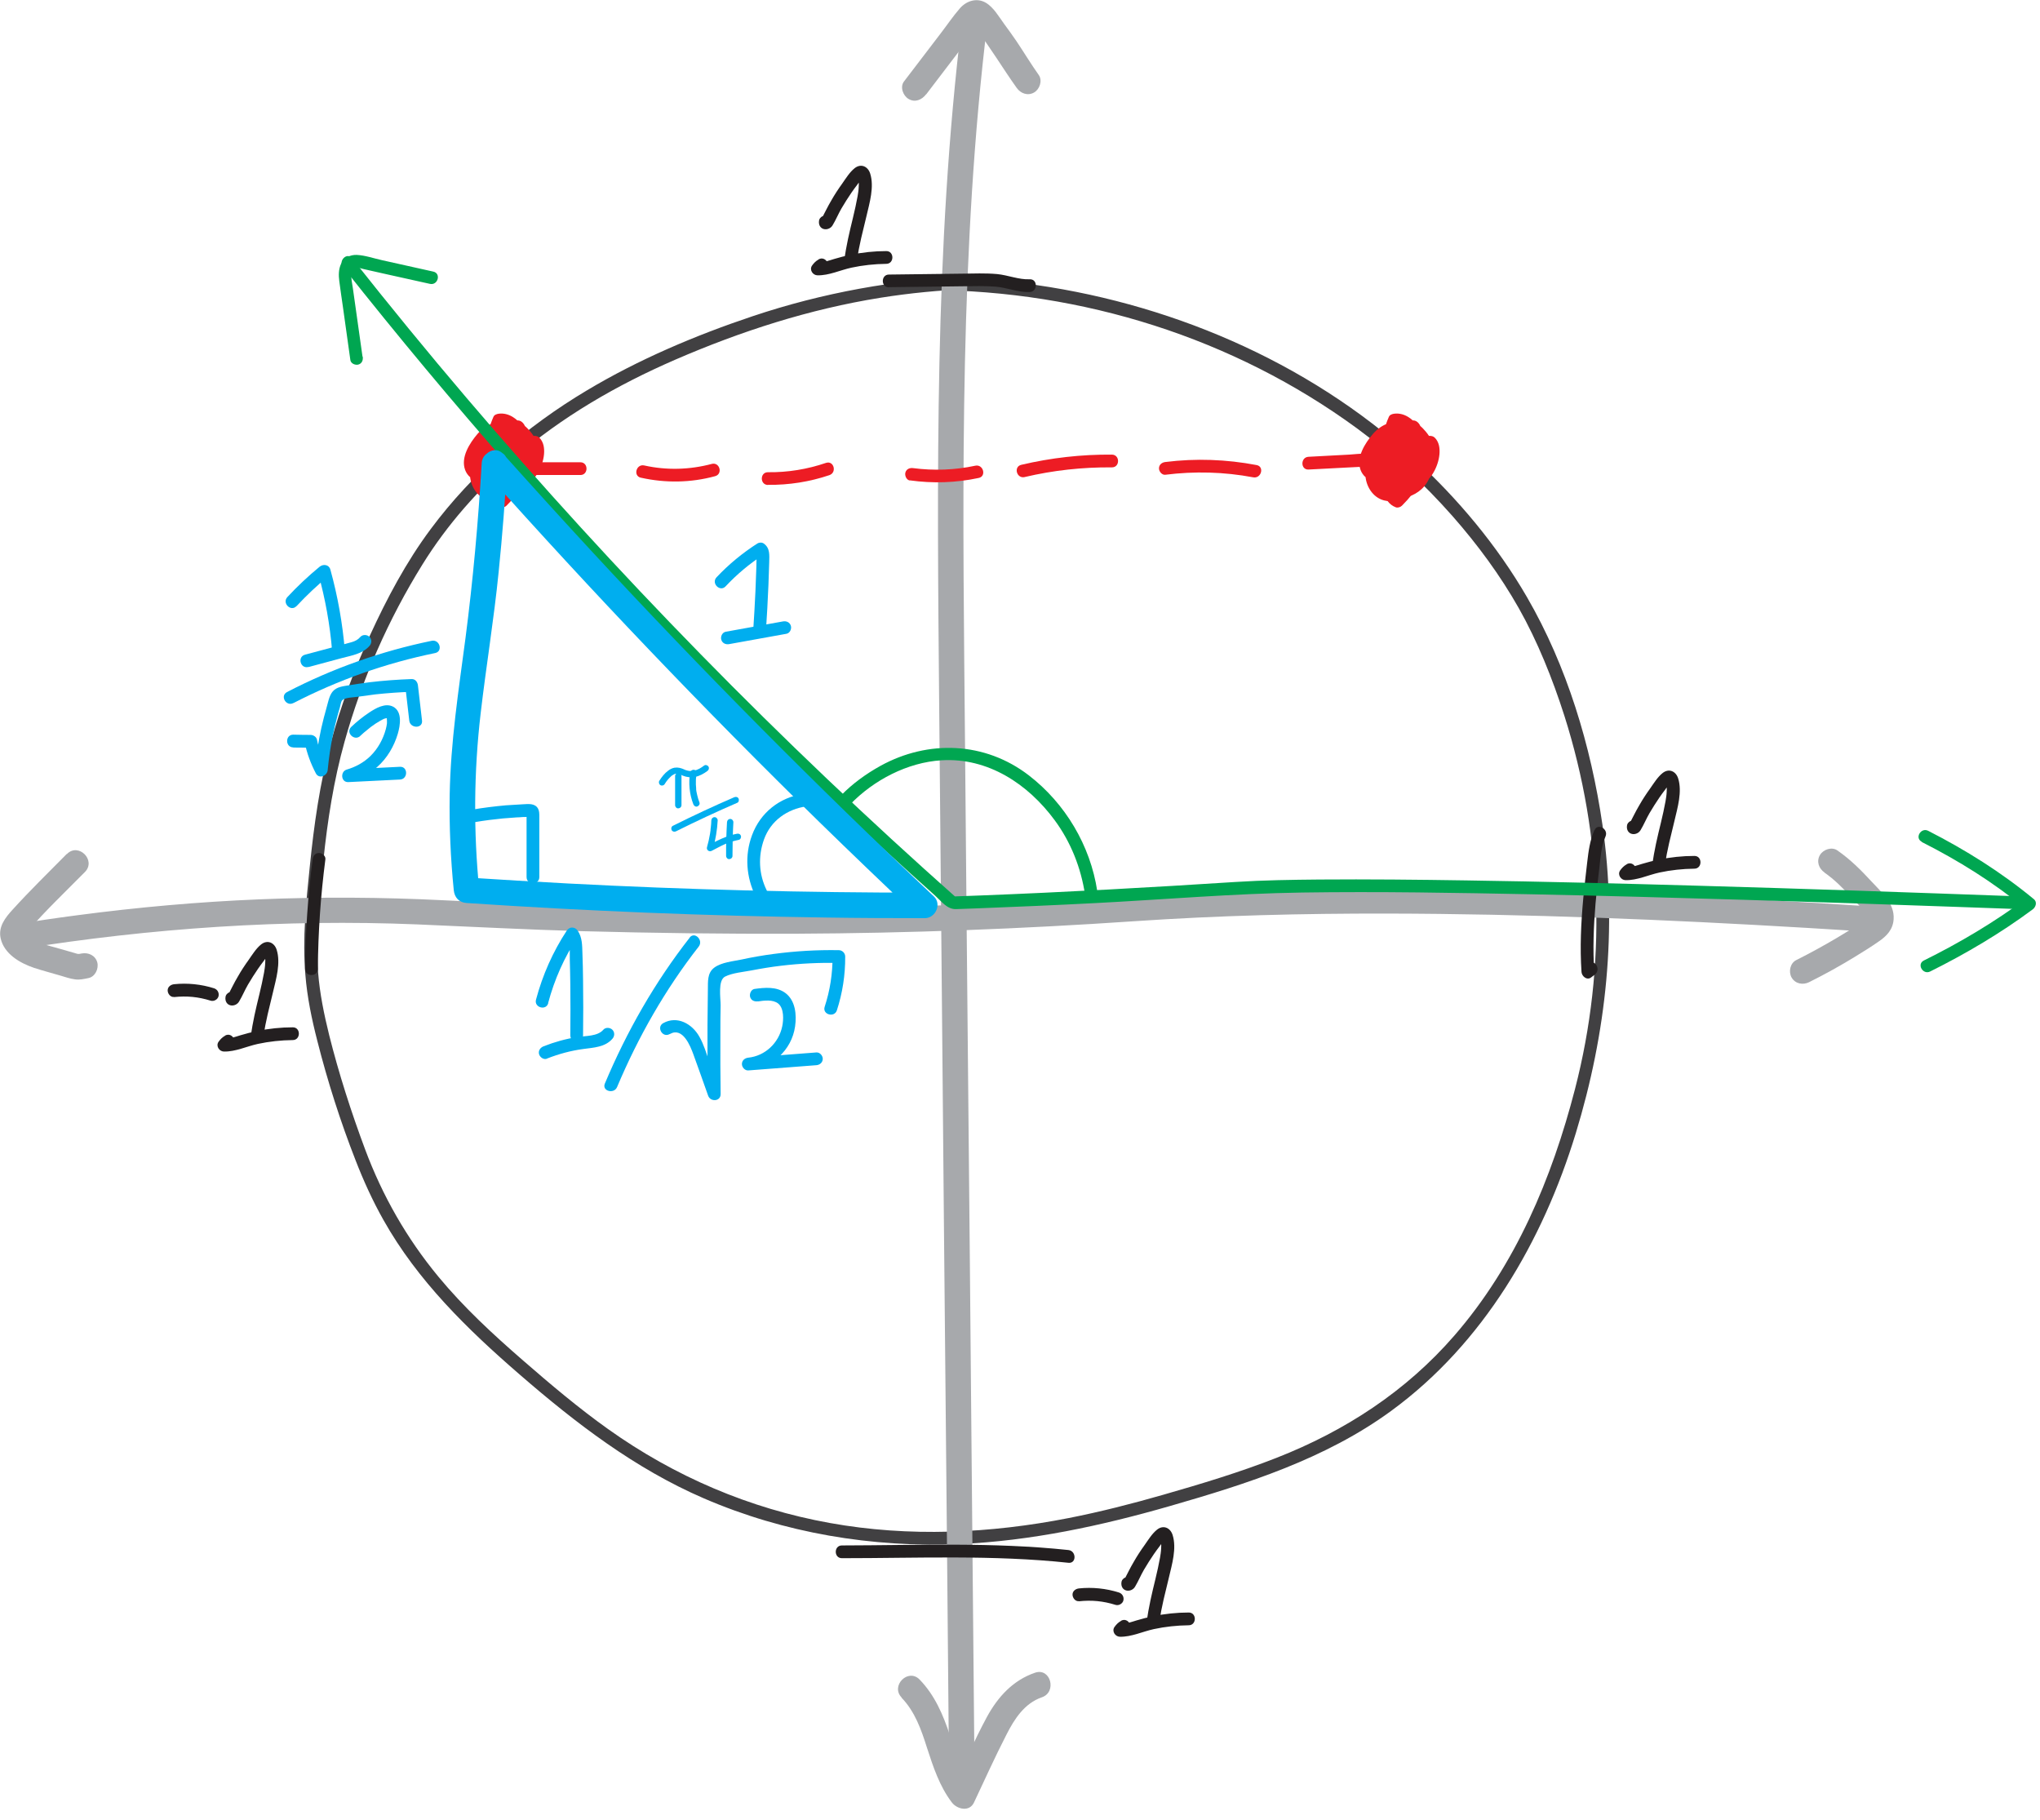 <?xml version="1.0" encoding="UTF-8"?>
<svg id="Layer_2" data-name="Layer 2" xmlns="http://www.w3.org/2000/svg" viewBox="0 0 160 142.73">
  <defs>
    <style>
      .cls-1 {
        fill: #00a651;
      }

      .cls-2 {
        fill: #231f20;
      }

      .cls-3 {
        fill: #414042;
      }

      .cls-4 {
        fill: #ed1c24;
      }

      .cls-5 {
        fill: #00aeef;
      }

      .cls-6 {
        fill: #a7a9ac;
      }
    </style>
  </defs>
  <g id="Layer_1-2" data-name="Layer 1">
    <g id="unit_circle_and_friends" data-name="unit circle and friends">
      <g id="unit_circle" data-name="unit circle">
        <path class="cls-3" d="M76.02,21.68c-5.77.24-11.52,1.28-17,3.12-4.48,1.5-8.94,3.39-13,5.82-4.71,2.81-8.96,6.46-12.24,10.87-1.91,2.56-3.45,5.46-4.77,8.35-1.25,2.73-2.3,5.56-3.08,8.46-.85,3.15-1.3,6.37-1.63,9.62-.29,2.83-.59,5.67-.35,8.51.14,1.76.5,3.49.94,5.2.8,3.16,1.81,6.32,3,9.36.62,1.6,1.34,3.18,2.18,4.67,2.68,4.77,6.58,8.57,10.68,12.12,4.42,3.83,9.06,7.39,14.46,9.72,6.3,2.72,13.19,3.87,20.03,3.58,5.62-.24,11.13-1.43,16.52-2.98,6.05-1.74,12.21-3.7,17.35-7.46,7.24-5.29,11.89-13.3,14.48-21.77,2.4-7.86,3.28-16.05,2.09-24.21-.9-6.16-2.78-12.43-5.92-17.84-2.34-4.04-5.42-7.72-8.86-10.87-8.39-7.67-19.46-12.33-30.67-13.74-2.43-.31-4.88-.46-7.33-.47-.64,0-.64,1,0,1,11.99.06,23.83,3.75,33.53,10.85,2.75,2.02,5.24,4.33,7.5,6.89,1.96,2.23,3.73,4.63,5.19,7.21s2.65,5.54,3.58,8.45c3.02,9.51,3.33,19.59.83,29.26-1.82,7.02-4.66,13.8-9.46,19.33-3.8,4.38-8.57,7.48-13.95,9.59-2.91,1.14-5.9,2.04-8.9,2.9-2.44.7-4.9,1.33-7.39,1.82-6.16,1.21-12.53,1.51-18.74.39-6.3-1.13-12.18-3.65-17.39-7.36-2.33-1.66-4.52-3.51-6.67-5.38-2.36-2.05-4.65-4.16-6.65-6.58-2.48-3-4.38-6.33-5.74-9.97-1.09-2.92-2.06-5.93-2.82-8.96-.4-1.62-.74-3.26-.87-4.92-.22-2.93.1-5.86.41-8.77.33-3.16.81-6.28,1.67-9.35,1.36-4.87,3.43-9.57,6.1-13.87,1.94-3.13,4.39-5.89,7.16-8.31,3.76-3.27,8.1-5.77,12.66-7.75,5.17-2.24,10.53-3.97,16.1-4.86,2.31-.37,4.64-.59,6.98-.69.64-.03.64-1.03,0-1h0Z"/>
      </g>
      <g id="vertical_axis" data-name="vertical axis">
        <path class="cls-6" d="M72.65,7.39c.81-1.07,1.63-2.13,2.44-3.2.41-.53.81-1.07,1.22-1.6.11-.15.43-.43.48-.61.16-.13.1-.15-.2-.06-.11-.04-.21-.03-.29.03,0-.01.24.29.22.27,1.16,1.5,2.12,3.13,3.22,4.67.31.44.87.65,1.37.36.43-.25.67-.93.36-1.37-.61-.86-1.15-1.76-1.74-2.64-.31-.46-.64-.91-.97-1.36-.41-.56-.83-1.31-1.45-1.67-.71-.41-1.52-.14-2.03.45-.54.62-1.01,1.32-1.51,1.97-.96,1.25-1.91,2.51-2.87,3.76-.33.43-.07,1.12.36,1.37.51.3,1.04.07,1.37-.36h0Z"/>
        <path class="cls-6" d="M75.44,1.71c-1.08,8.88-1.57,17.81-1.76,26.75s-.1,17.82-.02,26.73.17,18.06.25,27.09.16,17.98.25,26.97.17,18.06.25,27.09c.01,1.12.02,2.25.03,3.37.01,1.29,2.01,1.29,2,0-.08-9.03-.17-18.06-.25-27.09s-.16-17.98-.25-26.97-.17-18.06-.25-27.09c-.08-8.92-.2-17.84-.07-26.77.13-8.94.51-17.88,1.45-26.77.12-1.11.24-2.21.38-3.32.07-.54-.51-1-1-1-.59,0-.93.46-1,1h0Z"/>
        <path class="cls-6" d="M70.71,133.13c1.05,1.09,1.54,2.49,1.99,3.91.49,1.51.99,3.04,1.96,4.31.41.53,1.37.76,1.73,0,.84-1.78,1.65-3.58,2.55-5.33.62-1.22,1.41-2.45,2.77-2.92,1.21-.41.69-2.35-.53-1.93-1.73.59-2.91,1.89-3.77,3.46-1,1.85-1.84,3.8-2.74,5.7h1.73c-.97-1.27-1.41-2.76-1.9-4.26-.53-1.6-1.18-3.13-2.37-4.36-.9-.93-2.31.49-1.41,1.41h0Z"/>
      </g>
      <g id="horizontal_axis" data-name="horizontal axis">
        <path class="cls-6" d="M5.23,66.97c-1.42,1.44-2.88,2.86-4.24,4.36-.57.62-1.14,1.34-.94,2.25.27,1.22,1.51,1.94,2.6,2.31.67.22,1.36.4,2.04.6.39.11.79.26,1.2.31.36.05.69-.03,1.04-.1.53-.1.83-.74.7-1.23-.15-.55-.7-.8-1.23-.7-.28.06-.26.05-.56-.04-.36-.1-.72-.21-1.08-.31-.61-.18-1.25-.32-1.84-.56-.3-.12-.68-.38-.9-.69-.02.04-.03.08-.03.13.03-.06.06-.11.1-.17,0-.02.06-.12.09-.12-.11.04-.17.21-.05.06.04-.04.07-.09.11-.13,1.39-1.59,2.94-3.06,4.42-4.56.91-.92-.51-2.33-1.41-1.41h0Z"/>
        <path class="cls-6" d="M1.53,74.43c10.31-1.65,20.77-2.37,31.21-1.94,4.29.18,8.58.41,12.88.53,5.6.15,11.2.22,16.81.2,8.86-.04,17.71-.38,26.54-.98,6.59-.45,13.2-.61,19.81-.6,10.97.02,21.94.47,32.89,1.12,1.7.1,3.4.21,5.1.32,1.29.08,1.28-1.92,0-2-11.61-.76-23.24-1.31-34.87-1.42-7.11-.06-14.24.03-21.34.48-8.61.54-17.22.99-25.85,1.07-9.95.1-19.91-.11-29.85-.61s-19.24-.09-28.79,1.17c-1.69.22-3.38.47-5.06.74-.53.09-.83.75-.7,1.23.16.57.69.78,1.23.7h0Z"/>
        <path class="cls-6" d="M143.1,68.43c.79.55,1.46,1.23,2.1,1.93.25.27.5.53.76.79.18.18.66.7.57.86.06-.1-.18.1-.19.1-.24.17-.5.33-.74.49-.5.32-1.01.64-1.52.94-1.05.62-2.12,1.21-3.2,1.75-.48.24-.62.92-.36,1.37.29.49.88.6,1.37.36,1.26-.63,2.49-1.31,3.69-2.05.6-.37,1.2-.74,1.77-1.14.63-.43,1.12-.94,1.17-1.75.08-1.26-.96-2.11-1.73-2.95-.83-.9-1.67-1.74-2.68-2.44-.44-.31-1.11-.08-1.37.36-.29.5-.09,1.06.36,1.37h0Z"/>
      </g>
      <g>
        <path class="cls-2" d="M87.92,127.11c-.22.12-.38.29-.52.49-.21.33.07.74.43.75.91.02,1.79-.41,2.67-.6s1.81-.29,2.73-.3c.64,0,.64-1.01,0-1-.94,0-1.87.1-2.79.29-.44.09-.87.2-1.3.33s-.86.29-1.31.28l.43.75c.04-.07.09-.1.16-.14.56-.31.06-1.18-.5-.86h0Z"/>
        <path class="cls-2" d="M88.12,123.79l-.03.03c-.14.11-.16.33-.13.49.11.55.8.55,1.06.12s.45-.9.7-1.33.51-.83.78-1.23c.14-.2.28-.4.43-.59.09-.12.33-.51.48-.54h-.27c-.21-.07-.08.11-.07.26s.01.29,0,.43c-.01.25-.05.49-.09.73-.1.56-.23,1.12-.36,1.67-.27,1.11-.54,2.22-.68,3.35-.04.33.35.56.63.48.4-.11.62-.5.51-.9-.17-.62-1.14-.36-.96.27l.02.07v-.27l.17-.14.63.48c.15-1.18.47-2.32.74-3.47.24-1.03.62-2.28.29-3.33-.18-.57-.73-.81-1.22-.42-.39.31-.69.8-.97,1.2-.31.43-.6.87-.86,1.33-.14.24-.28.49-.41.75-.06.11-.11.22-.17.33-.04.07-.07.15-.11.22-.08.13-.07.14,0,.05h.5l-.04-.03.23.3v-.05c-.05.16-.1.32-.14.49l.03-.03c.21-.17.17-.53,0-.71-.21-.21-.5-.17-.71,0h0Z"/>
        <path class="cls-2" d="M84.61,125.57c1.01-.11,1.92-.02,2.88.28.25.08.56-.09.62-.35.06-.27-.08-.53-.35-.62-1.01-.32-2.09-.43-3.14-.32-.26.03-.51.21-.5.5.01.25.22.53.5.5h0Z"/>
      </g>
      <g>
        <path class="cls-2" d="M64.2,20.35c-.22.12-.38.29-.52.49-.21.33.07.74.43.75.91.02,1.79-.41,2.67-.6s1.81-.29,2.73-.3c.64,0,.64-1.01,0-1-.94,0-1.87.1-2.79.29-.44.09-.87.2-1.3.33s-.86.29-1.31.28l.43.75c.04-.07.09-.1.16-.14.56-.31.06-1.18-.5-.86h0Z"/>
        <path class="cls-2" d="M64.4,17.03l-.03.03c-.14.11-.16.33-.13.49.11.55.8.55,1.06.12s.45-.9.7-1.33.51-.83.78-1.23c.14-.2.28-.4.43-.59.09-.12.33-.51.48-.54h-.27c-.21-.07-.08.11-.07.26s.01.29,0,.43c-.01.25-.05.49-.09.73-.1.56-.23,1.12-.36,1.67-.27,1.11-.54,2.22-.68,3.35-.04.33.35.56.63.48.4-.11.62-.5.51-.9-.17-.62-1.14-.36-.96.27l.02.07v-.27l.17-.14.63.48c.15-1.18.47-2.32.74-3.47.24-1.03.62-2.28.29-3.33-.18-.57-.73-.81-1.22-.42-.39.31-.69.8-.97,1.2-.31.43-.6.87-.86,1.33-.14.24-.28.49-.41.75-.06.11-.11.22-.17.33-.04.07-.07.15-.11.22-.08.13-.07.14,0,.05h.5l-.04-.03.23.3v-.05c-.05.16-.1.32-.14.49l.03-.03c.21-.17.17-.53,0-.71-.21-.21-.5-.17-.71,0h0Z"/>
      </g>
      <g>
        <path class="cls-2" d="M127.58,67.78c-.22.12-.38.29-.52.49-.21.33.07.74.43.75.91.02,1.79-.41,2.67-.6s1.81-.29,2.73-.3c.64,0,.64-1.01,0-1-.94,0-1.87.1-2.79.29-.44.09-.87.2-1.3.33s-.86.29-1.31.28l.43.75c.04-.07.09-.1.16-.14.56-.31.06-1.18-.5-.86h0Z"/>
        <path class="cls-2" d="M127.77,64.46l-.03.03c-.14.11-.16.33-.13.49.11.55.8.55,1.06.12s.45-.9.7-1.33.51-.83.78-1.23c.14-.2.28-.4.43-.59.09-.12.33-.51.48-.54h-.27c-.21-.07-.08.11-.07.26s.01.29,0,.43c-.01.25-.05.49-.09.73-.1.56-.23,1.12-.36,1.67-.27,1.11-.54,2.22-.68,3.35-.04.33.35.56.63.48.4-.11.62-.5.51-.9-.17-.62-1.14-.36-.96.27l.02.07v-.27l.17-.14.63.48c.15-1.18.47-2.32.74-3.47.24-1.03.62-2.28.29-3.33-.18-.57-.73-.81-1.22-.42-.39.31-.69.8-.97,1.2-.31.43-.6.87-.86,1.33-.14.24-.28.49-.41.75-.06.11-.11.22-.17.33-.04.07-.07.15-.11.22-.08.13-.07.14,0,.05h.5l-.04-.03.23.3v-.05c-.05.16-.1.32-.14.49l.03-.03c.21-.17.17-.53,0-.71-.21-.21-.5-.17-.71,0h0Z"/>
      </g>
      <g>
        <path class="cls-2" d="M69.73,22.52l5.72-.07c.88-.01,1.77-.04,2.65.03s1.76.46,2.66.42c.64-.03.64-1.03,0-1-.85.04-1.71-.33-2.57-.41-.91-.08-1.83-.04-2.75-.03l-5.72.07c-.64,0-.64,1.01,0,1h0Z"/>
        <path class="cls-2" d="M66.03,122.19c5.94,0,11.86-.27,17.77.36.64.07.63-.93,0-1-5.92-.63-11.84-.37-17.77-.36-.64,0-.64,1,0,1h0Z"/>
        <path class="cls-2" d="M125.05,65.1c-.35.8-.46,1.63-.56,2.49-.11.95-.22,1.89-.31,2.84-.18,1.93-.27,3.86-.14,5.79.02.33.42.68.75.43.1-.08.2-.15.3-.23.5-.39,0-1.25-.5-.86-.1.08-.2.15-.3.23l.75.43c-.12-1.79-.05-3.58.1-5.37.08-.88.17-1.75.28-2.63s.14-1.8.5-2.62c.26-.58-.6-1.09-.86-.5h0Z"/>
        <path class="cls-2" d="M24.52,67.39c-.37,2.85-.57,5.72-.59,8.59,0,.64.99.64,1,0,.02-2.87.22-5.74.59-8.59.04-.27-.26-.5-.5-.5-.3,0-.47.23-.5.5h0Z"/>
      </g>
      <g>
        <path class="cls-2" d="M17.65,81.22c-.22.12-.38.29-.52.49-.21.33.07.74.43.75.91.02,1.79-.41,2.67-.6s1.81-.29,2.73-.3c.64,0,.64-1.01,0-1-.94,0-1.87.1-2.79.29-.44.09-.87.2-1.3.33s-.86.29-1.31.28l.43.75c.04-.07.09-.1.16-.14.56-.31.06-1.18-.5-.86h0Z"/>
        <path class="cls-2" d="M17.85,77.9l-.03.03c-.14.11-.16.33-.13.49.11.55.8.55,1.06.12s.45-.9.7-1.33.51-.83.78-1.23c.14-.2.28-.4.43-.59.09-.12.33-.51.48-.54h-.27c-.21-.07-.08.11-.07.26s.01.29,0,.43c-.01.25-.05.49-.09.73-.1.56-.23,1.12-.36,1.67-.27,1.11-.54,2.22-.68,3.35-.04.33.35.56.63.48.4-.11.62-.5.51-.9-.17-.62-1.14-.36-.96.27l.02.07v-.27l.17-.14.63.48c.15-1.18.47-2.32.74-3.47.24-1.03.62-2.28.29-3.33-.18-.57-.73-.81-1.22-.42-.39.31-.69.8-.97,1.2-.31.43-.6.87-.86,1.33-.14.24-.28.49-.41.75-.06.11-.11.22-.17.33-.04.07-.07.15-.11.22-.08.13-.07.14,0,.05h.5l-.04-.03.23.3v-.05c-.05.16-.1.32-.14.49l.03-.03c.21-.17.17-.53,0-.71-.21-.21-.5-.17-.71,0h0Z"/>
        <path class="cls-2" d="M13.64,78.19c1.01-.11,1.92-.02,2.88.28.25.08.56-.09.62-.35.06-.27-.08-.53-.35-.62-1.01-.32-2.09-.43-3.14-.32-.26.03-.51.21-.5.5.01.25.22.53.5.5h0Z"/>
      </g>
    </g>
    <g>
      <path class="cls-4" d="M41.28,37.25h4.24c.64,0,.64-1,0-1h-4.24c-.64,0-.64,1,0,1h0Z"/>
      <path class="cls-4" d="M50.27,37.46c1.92.43,3.92.4,5.82-.12.62-.17.36-1.13-.27-.96-1.73.46-3.54.51-5.29.12-.63-.14-.89.82-.27.96h0Z"/>
      <path class="cls-4" d="M60.24,38.02c1.63.02,3.27-.24,4.81-.76.61-.21.35-1.17-.27-.96-1.47.5-3,.75-4.55.73-.64,0-.64.99,0,1h0Z"/>
      <path class="cls-4" d="M71.37,37.67c1.8.25,3.61.19,5.39-.19.63-.13.36-1.1-.27-.96-1.59.34-3.25.4-4.86.19-.27-.04-.54.06-.62.35-.06.23.08.58.35.62h0Z"/>
      <path class="cls-4" d="M80.36,37.41c2.25-.53,4.54-.78,6.85-.76.64,0,.64-.99,0-1-2.39-.02-4.78.25-7.11.8-.63.15-.36,1.11.27.96h0Z"/>
      <path class="cls-4" d="M91.39,37.23c2.3-.29,4.62-.23,6.9.2.63.12.9-.84.27-.96-2.36-.45-4.77-.54-7.16-.24-.27.03-.5.21-.5.5,0,.24.23.53.5.5h0Z"/>
      <path class="cls-4" d="M102.63,36.82l2.87-.15c.46-.02.92-.05,1.38-.07.28-.01.61-.05.8.18.17.21.53.18.71,0,.21-.21.17-.5,0-.71-.58-.72-1.77-.46-2.57-.42l-3.19.17c-.64.03-.64,1.03,0,1h0Z"/>
      <path class="cls-4" d="M107.98,36.74s-.16.02-.23-.05c-.16-.14-.14-.41-.1-.59.12-.53.48-1.06.84-1.45.34-.37.73-.62,1.25-.52.48.1.87.45,1.13.85.5.77.73,1.9,0,2.6-.55.53-1.46.69-2.1.24s-.91-1.34-.63-2.04,1.16-1.16,1.92-1.05c2.13.32.88,3.67-.83,3.63-.39-.01-.84-.2-1-.59-.11-.26-.1-.58-.11-.85s0-.58.04-.86c.2-1.23,1.24-1.68,2.33-1.99l-.39-.05c.2.12.17.56.18.75.01.44,0,.88-.05,1.32-.04.4-.12.8-.22,1.19-.08.29-.2.52-.52.56-.62.08-.98-.55-1.1-1.06-.13-.58-.02-1.28.39-1.74.35-.39.95-.53,1.42-.28.61.32.45,1.14.29,1.68-.19.64-.45,1.44-1.09,1.76-.59.3-1.12-.11-1.27-.69-.2-.79.34-1.64.83-2.2.54-.61,1.21-1.09,1.99-1.34l-.49-.13c.16.14.1.41.09.6-.04.4-.08.81-.12,1.21-.06.57,0,1.23-.53,1.59-.2.14-.42.23-.65.31s-.63.3-.87.14c-.39-.27-.37-1.04-.27-1.43.12-.52.46-.98.98-1.15.4-.13,1.22-.12,1.3.43.05.29-.13.65-.22.92-.11.32-.23.64-.36.95-.06.15-.16.5-.33.56s-.4-.12-.48-.27c-.34-.6.23-1.55.53-2.06.33-.55.83-1.34,1.5-1.5l-.39-.05c.53.41,1.08,1.14.72,1.81s-.95,1.25-1.54,1.7l.39-.05c.15.06.05.03.06-.07,0-.08,0-.17-.01-.26,0-.22,0-.44.06-.66.08-.31.26-.61.58-.71l-.62-.35c.07.17.02.41-.21.39l.25.07-.07-.04.18.18-.03-.07.07.25c0-.52.27-1.02.63-1.38l-.79-.61c-.26.58-.62,1.08-1.09,1.51l.84.49c.19-.77.55-1.48,1.06-2.08l-.85-.35c.03.84-.11,1.64-.41,2.43l.91-.12c-.15-.19-.35-.41-.4-.66-.02-.11.02-.25.07-.25l-.35-.15c.08.09-.15.54-.2.65-.13.27-.26.52-.53.66l.68.18c-.12-.27-.21-.55-.27-.84-.03-.15-.14-.47-.02-.6.12-.14.49-.16.67-.18.3-.03.6-.02.89.04l-.35-.62c-.2.94-.69,1.74-1.43,2.36l.49-.13c-.27-.08-.54-.15-.81-.23l.35.35c-.34-1.17-.28-2.43.21-3.55l-.43.25c.42-.04.73.17.99.48s.54.78.49,1.19c-.04.32-.39.51-.7.47-.39-.05-.69-.4-.83-.75l-.13.49c.48-.48,1.18-.76,1.71-.19l-.13-.49c-.23,1.23-.49,2.73-1.55,3.54l.68.18c-.37-.56-.8-1.27-.42-1.93s1.12-.83,1.79-.93l-.63-.48c0,.46-.24.85-.63,1.09h.5l-.57-.25.18.68c.29-.6,1.05-.92,1.67-.61l-.23-.56c-.5,1.34-1.29,2.56-2.3,3.57l.49-.13c-.27-.1-.31-.74-.35-.97-.07-.46-.12-.99.11-1.42.21-.4.64-.64,1.04-.81.52-.22,1.09-.37,1.65-.44l-.35-.15c.18.21.06.61,0,.84-.09.33-.21.68-.43.95-.49.58-1.32.47-1.99.34l.37.48c.04-.86.35-1.65.87-2.34l-.93-.25c-.02.24-.33.4-.52.49-.32.15-.65.26-.95.46l.73.56c.08-.32.16-.63.25-.94.05-.16.09-.31.15-.46.03-.08.05-.15.08-.23.07-.1.07-.14.02-.1l-.39.05.06.02-.37-.48c.06,1.01,0,2.02-.19,3.02h.96c-.33-.96-.44-1.97-.28-2.97l-.91.12c.33.52.39,1.1.19,1.68h.96c-.15-.54.45-.92.82-1.18l-.68-.18c.16.31.16.63.05.96h.96c-.13-.37-.2-.73-.2-1.12l-.98.13c.23.57.36,1.16.37,1.77s.97.64,1,0c.01-.25.07-.47.17-.69l-.84.22c.21.17.33.37.31.64l.07-.25-.04.09.18-.18c.13,0,.15-.02.05-.04-.05-.02-.11-.05-.16-.07-.13-.05-.25-.11-.38-.16-.25-.11-.54-.07-.68.18-.12.21-.07.58.18.68.5.21,1.33.73,1.7.05.29-.54-.1-1.29-.52-1.64-.31-.26-.69-.14-.84.22-.13.31-.19.63-.2.96h1c-.01-.7-.14-1.39-.41-2.04-.2-.49-.99-.48-.98.13,0,.47.08.94.24,1.39.16.47.8.48.96,0,.2-.58.13-1.19-.15-1.73-.12-.23-.47-.33-.68-.18-.77.54-1.56,1.27-1.28,2.31.14.5.81.45.96,0,.29-.81.17-1.73-.29-2.45-.21-.33-.84-.33-.91.12-.18,1.18-.1,2.37.28,3.51.15.43.86.52.96,0,.21-1.08.29-2.18.22-3.29-.01-.24-.15-.4-.37-.48-.58-.21-.82.42-.97.84-.17.5-.31,1.01-.43,1.52-.09.4.36.82.73.56.4-.27.89-.37,1.27-.65s.65-.66.69-1.16c.02-.22-.17-.43-.37-.48-.23-.06-.43.05-.56.23-.62.82-.95,1.81-1,2.84,0,.2.16.44.37.48.99.18,2.1.26,2.88-.51.62-.61,1.06-1.82.86-2.69-.05-.22-.17-.46-.33-.61-.24-.23-.59-.12-.89-.07-.55.1-1.08.27-1.59.49-.98.43-1.65,1.18-1.71,2.28-.03.53.05,1.11.19,1.62s.42.94.94,1.14c.16.06.37-.01.49-.13,1.14-1.14,2-2.5,2.56-4.01.07-.2-.05-.47-.23-.56-1.07-.55-2.5-.14-3.04.96-.11.22-.08.57.18.68s.65.38.95.3c.25-.07.51-.31.68-.51.36-.42.56-.94.57-1.49,0-.36-.32-.53-.63-.48-.96.14-1.97.56-2.44,1.47-.51.99-.1,1.99.47,2.85.14.2.46.35.68.18,1.16-.89,1.62-2.24,1.91-3.63.08-.38.22-.76-.09-1.07-.26-.26-.6-.45-.96-.52-.8-.16-1.54.23-2.1.78-.12.12-.19.33-.13.49.28.69.8,1.31,1.57,1.45.69.12,1.47-.19,1.78-.85.34-.74.02-1.61-.44-2.23s-1.11-1.11-1.89-1.02c-.16.02-.36.08-.43.25-.33.75-.53,1.54-.56,2.36-.02.41.02.81.08,1.22.06.38.1.94.52,1.09.38.14.94.38,1.29.1.29-.23.54-.51.77-.81.45-.59.76-1.27.91-1.99.05-.25-.07-.56-.35-.62-.78-.15-1.99-.2-2.58.45s-.14,1.89.19,2.6c.12.25.46.29.68.18.52-.27.79-.79,1.01-1.31.21-.49.36-1.15-.08-1.57-.46-.45-1.16.11-1.34.57-.25.62.07,1.21.45,1.7.27.35.75.31.91-.12.33-.86.48-1.77.44-2.69-.01-.4-.56-.7-.85-.35-.63.73-1.08,1.58-1.32,2.52-.13.5.47.82.84.49.53-.48.96-1.06,1.25-1.71.22-.49-.35-1.03-.79-.61-.34.34-.6.74-.76,1.2-.15.43-.33,1.13.15,1.41.41.23.93,0,1.21-.32s.42-.83.24-1.25c-.1-.25-.33-.43-.62-.35-1.02.31-1.39,1.35-1.37,2.33,0,.44.07.97.5,1.22.51.29.99-.28,1.33-.61.67-.65,1.52-1.58,1.41-2.58-.06-.52-.33-.99-.66-1.39-.15-.18-.31-.35-.5-.5-.25-.2-.46-.24-.76-.14-.93.33-1.62,1.36-2.07,2.19s-.93,2.09-.24,2.97c.57.72,1.7.8,2.2-.04.27-.44.44-.98.61-1.46s.37-1,.29-1.52c-.16-1.03-1.32-1.44-2.23-1.3s-1.66.85-1.94,1.74c-.26.82-.19,1.97.48,2.59.73.67,1.91.2,2.65-.25.38-.23.69-.54.86-.95.2-.49.19-1.08.25-1.61s.16-1.04.13-1.55c-.03-.43-.26-1.11-.81-1.05-.44.05-.94.35-1.31.59-.4.26-.77.56-1.09.91-.68.73-1.28,1.7-1.26,2.73.01.88.56,1.81,1.46,2.04,1.02.26,1.96-.45,2.42-1.31s.81-1.93.61-2.87c-.2-.88-1.01-1.44-1.89-1.44-2.02-.01-2.81,2.44-2.04,4.03.39.82,1.27,1.36,2.19,1.12,1.04-.27,1.22-1.42,1.35-2.33.08-.56.12-1.12.1-1.69-.01-.44-.04-.91-.31-1.28-.14-.19-.36-.4-.62-.4-.22,0-.48.12-.69.19-.43.15-.86.33-1.24.59-.84.59-1.23,1.46-1.3,2.47-.06.95,0,2.01.83,2.61.71.52,1.69.51,2.45.11.8-.43,1.38-1.27,1.64-2.13s.17-1.96-.58-2.6c-.67-.58-1.61-.74-2.45-.49s-1.52.84-1.83,1.64-.16,1.68.27,2.38,1.2,1.2,2.06,1.24c.81.04,1.67-.33,2.19-.95,1.28-1.51.41-4.13-1.35-4.86-1.02-.42-2-.03-2.69.77-.61.72-1.32,1.82-.96,2.81.34.92,1.52,1.23,2.13.38.37-.53-.49-1.03-.86-.5h0Z"/>
      <path class="cls-4" d="M37.75,36.74s-.16.02-.23-.05c-.16-.14-.14-.41-.1-.59.12-.53.48-1.06.84-1.45.34-.37.73-.62,1.25-.52.48.1.87.45,1.13.85.5.77.73,1.9,0,2.6-.55.53-1.46.69-2.1.24s-.91-1.34-.63-2.04,1.16-1.16,1.92-1.05c2.13.32.88,3.67-.83,3.63-.39-.01-.84-.2-1-.59-.11-.26-.1-.58-.11-.85s0-.58.04-.86c.2-1.23,1.24-1.68,2.33-1.99l-.39-.05c.2.12.17.56.18.75.01.44,0,.88-.05,1.32-.04.4-.12.8-.22,1.19-.08.29-.2.52-.52.56-.62.08-.98-.55-1.1-1.06-.13-.58-.02-1.28.39-1.74.35-.39.95-.53,1.42-.28.61.32.45,1.14.29,1.68-.19.64-.45,1.44-1.09,1.76-.59.3-1.12-.11-1.27-.69-.2-.79.34-1.64.83-2.2.54-.61,1.21-1.09,1.99-1.34l-.49-.13c.16.14.1.41.09.6-.04.4-.08.81-.12,1.21-.06.57,0,1.23-.53,1.59-.2.14-.42.23-.65.31s-.63.3-.87.14c-.39-.27-.37-1.04-.27-1.43.12-.52.46-.98.98-1.15.4-.13,1.22-.12,1.3.43.05.29-.13.65-.22.92-.11.32-.23.64-.36.95-.06.15-.16.5-.33.56s-.4-.12-.48-.27c-.34-.6.23-1.55.53-2.06.33-.55.83-1.34,1.5-1.5l-.39-.05c.53.41,1.08,1.14.72,1.81s-.95,1.25-1.54,1.7l.39-.05c.15.06.05.03.06-.07,0-.08,0-.17-.01-.26,0-.22,0-.44.06-.66.08-.31.26-.61.58-.71l-.62-.35c.07.17.02.41-.21.39l.25.07-.07-.04.18.18-.03-.07.07.25c0-.52.27-1.02.63-1.38l-.79-.61c-.26.58-.62,1.08-1.09,1.51l.84.49c.19-.77.55-1.48,1.06-2.08l-.85-.35c.03.84-.11,1.64-.41,2.43l.91-.12c-.15-.19-.35-.41-.4-.66-.02-.11.02-.25.07-.25l-.35-.15c.08.09-.15.54-.2.65-.13.27-.26.52-.53.66l.68.18c-.12-.27-.21-.55-.27-.84-.03-.15-.14-.47-.02-.6.12-.14.49-.16.67-.18.3-.03.6-.02.89.04l-.35-.62c-.2.94-.69,1.74-1.43,2.36l.49-.13c-.27-.08-.54-.15-.81-.23l.35.35c-.34-1.17-.28-2.43.21-3.55l-.43.25c.42-.04.73.17.99.48s.54.78.49,1.19c-.04.32-.39.51-.7.47-.39-.05-.69-.4-.83-.75l-.13.49c.48-.48,1.18-.76,1.71-.19l-.13-.49c-.23,1.23-.49,2.73-1.55,3.54l.68.18c-.37-.56-.8-1.27-.42-1.93s1.12-.83,1.79-.93l-.63-.48c0,.46-.24.85-.63,1.09h.5l-.57-.25.18.68c.29-.6,1.05-.92,1.67-.61l-.23-.56c-.5,1.34-1.29,2.56-2.3,3.57l.49-.13c-.27-.1-.31-.74-.35-.97-.07-.46-.12-.99.11-1.42.21-.4.64-.64,1.04-.81.52-.22,1.09-.37,1.65-.44l-.35-.15c.18.21.06.61,0,.84-.09.33-.21.68-.43.95-.49.58-1.32.47-1.99.34l.37.48c.04-.86.35-1.65.87-2.34l-.93-.25c-.02.24-.33.4-.52.49-.32.15-.65.26-.95.46l.73.56c.08-.32.16-.63.25-.94.05-.16.09-.31.15-.46.03-.08.05-.15.08-.23.07-.1.07-.14.02-.1l-.39.05.06.02-.37-.48c.06,1.01,0,2.02-.19,3.02h.96c-.33-.96-.44-1.97-.28-2.97l-.91.12c.33.52.39,1.1.19,1.68h.96c-.15-.54.45-.92.82-1.18l-.68-.18c.16.31.16.63.05.96h.96c-.13-.37-.2-.73-.2-1.12l-.98.13c.23.57.36,1.16.37,1.77s.97.64,1,0c.01-.25.07-.47.17-.69l-.84.22c.21.17.33.37.31.64l.07-.25-.04.09.18-.18c.13,0,.15-.02.05-.04-.05-.02-.11-.05-.16-.07-.13-.05-.25-.11-.38-.16-.25-.11-.54-.07-.68.18-.12.21-.07.58.18.68.5.21,1.33.73,1.7.05.29-.54-.1-1.29-.52-1.64-.31-.26-.69-.14-.84.22-.13.31-.19.63-.2.96h1c-.01-.7-.14-1.39-.41-2.04-.2-.49-.99-.48-.98.13,0,.47.08.94.24,1.39.16.47.8.48.96,0,.2-.58.13-1.19-.15-1.73-.12-.23-.47-.33-.68-.18-.77.54-1.56,1.27-1.28,2.31.14.5.81.45.96,0,.29-.81.17-1.73-.29-2.45-.21-.33-.84-.33-.91.12-.18,1.18-.1,2.37.28,3.51.15.43.86.52.96,0,.21-1.08.29-2.18.22-3.29-.01-.24-.15-.4-.37-.48-.58-.21-.82.42-.97.84-.17.5-.31,1.01-.43,1.52-.09.4.36.82.73.56.4-.27.89-.37,1.27-.65s.65-.66.69-1.16c.02-.22-.17-.43-.37-.48-.23-.06-.43.05-.56.23-.62.82-.95,1.81-1,2.84,0,.2.16.44.37.48.99.18,2.1.26,2.88-.51.62-.61,1.06-1.82.86-2.69-.05-.22-.17-.46-.33-.61-.24-.23-.59-.12-.89-.07-.55.1-1.08.27-1.59.49-.98.43-1.65,1.18-1.71,2.28-.03.53.05,1.11.19,1.62s.42.94.94,1.14c.16.06.37-.01.49-.13,1.14-1.14,2-2.5,2.56-4.01.07-.2-.05-.47-.23-.56-1.07-.55-2.5-.14-3.04.96-.11.22-.08.57.18.68s.65.38.95.3c.25-.07.51-.31.68-.51.36-.42.56-.94.57-1.49,0-.36-.32-.53-.63-.48-.96.14-1.97.56-2.44,1.47-.51.99-.1,1.99.47,2.85.14.2.46.35.68.18,1.16-.89,1.62-2.24,1.91-3.63.08-.38.22-.76-.09-1.07-.26-.26-.6-.45-.96-.52-.8-.16-1.54.23-2.1.78-.12.12-.19.33-.13.49.28.69.8,1.31,1.57,1.45.69.12,1.47-.19,1.78-.85.34-.74.02-1.61-.44-2.23s-1.11-1.11-1.89-1.02c-.16.02-.36.08-.43.25-.33.75-.53,1.54-.56,2.36-.02.41.02.81.08,1.22.06.38.1.94.52,1.09.38.14.94.38,1.29.1.29-.23.54-.51.77-.81.45-.59.76-1.27.91-1.99.05-.25-.07-.56-.35-.62-.78-.15-1.99-.2-2.58.45s-.14,1.89.19,2.6c.12.25.46.29.68.18.52-.27.79-.79,1.01-1.31.21-.49.36-1.15-.08-1.57-.46-.45-1.16.11-1.34.57-.25.62.07,1.21.45,1.7.27.35.75.31.91-.12.33-.86.48-1.77.44-2.69-.01-.4-.56-.7-.85-.35-.63.73-1.08,1.58-1.32,2.52-.13.5.47.82.84.49.53-.48.96-1.06,1.25-1.71.22-.49-.35-1.03-.79-.61-.34.34-.6.74-.76,1.2-.15.43-.33,1.13.15,1.41.41.23.93,0,1.21-.32s.42-.83.24-1.25c-.1-.25-.33-.43-.62-.35-1.02.31-1.39,1.35-1.37,2.33,0,.44.07.97.5,1.22.51.29.99-.28,1.33-.61.67-.65,1.52-1.58,1.41-2.58-.06-.52-.33-.99-.66-1.39-.15-.18-.31-.35-.5-.5-.25-.2-.46-.24-.76-.14-.93.33-1.62,1.36-2.07,2.19s-.93,2.09-.24,2.97c.57.72,1.7.8,2.2-.04.27-.44.44-.98.61-1.46s.37-1,.29-1.52c-.16-1.03-1.32-1.44-2.23-1.3s-1.66.85-1.94,1.74c-.26.82-.19,1.97.48,2.59.73.67,1.91.2,2.65-.25.38-.23.69-.54.86-.95.2-.49.19-1.08.25-1.61s.16-1.04.13-1.55c-.03-.43-.26-1.11-.81-1.05-.44.05-.94.35-1.31.59-.4.26-.77.56-1.09.91-.68.73-1.28,1.7-1.26,2.73.01.88.56,1.81,1.46,2.04,1.02.26,1.96-.45,2.42-1.31s.81-1.93.61-2.87c-.2-.88-1.01-1.44-1.89-1.44-2.02-.01-2.81,2.44-2.04,4.03.39.82,1.27,1.36,2.19,1.12,1.04-.27,1.22-1.42,1.35-2.33.08-.56.12-1.12.1-1.69-.01-.44-.04-.91-.31-1.28-.14-.19-.36-.4-.62-.4-.22,0-.48.12-.69.19-.43.15-.86.33-1.24.59-.84.59-1.23,1.46-1.3,2.47-.06.95,0,2.01.83,2.61.71.52,1.69.51,2.45.11.8-.43,1.38-1.27,1.64-2.13s.17-1.96-.58-2.6c-.67-.58-1.61-.74-2.45-.49s-1.52.84-1.83,1.64-.16,1.68.27,2.38,1.2,1.2,2.06,1.24c.81.04,1.67-.33,2.19-.95,1.28-1.51.41-4.13-1.35-4.86-1.02-.42-2-.03-2.69.77-.61.72-1.32,1.82-.96,2.81.34.92,1.52,1.23,2.13.38.37-.53-.49-1.03-.86-.5h0Z"/>
    </g>
    <g>
      <path class="cls-1" d="M26.92,20.96c8.49,10.73,17.53,21.01,27.09,30.79,5.04,5.16,10.23,10.18,15.55,15.06,1.26,1.15,2.52,2.3,3.79,3.43.49.44.94,1.08,1.64,1.05.56-.02,1.12-.04,1.68-.06,3.07-.12,6.13-.25,9.2-.41,5.42-.28,10.84-.75,16.26-.83,6.04-.09,12.08.02,18.12.14,11.02.23,22.04.59,33.05.98,1.78.06,3.56.13,5.34.19.64.02.64-.98,0-1-8.55-.31-17.1-.61-25.65-.85-5.98-.17-11.96-.32-17.95-.41-3.86-.06-7.72-.1-11.57-.07-2.18.02-4.36.05-6.54.19-6.67.43-13.34.8-20.02,1.06-.73.03-1.46.05-2.19.08l.35.15c-6.92-6.14-13.63-12.52-20.11-19.14s-12.48-13.2-18.37-20.11c-3.06-3.59-6.05-7.25-8.98-10.95-.4-.5-1.1.21-.71.71h0Z"/>
      <path class="cls-1" d="M28.43,27.95l-.5-3.55-.25-1.77c-.06-.42-.18-.89-.1-1.31.09-.51.56-.31.94-.22.58.13,1.16.26,1.73.39,1.16.26,2.31.51,3.47.77.63.14.89-.82.27-.96-1.35-.3-2.7-.6-4.04-.9-.64-.14-1.31-.38-1.97-.41-.52-.02-1,.22-1.23.7-.2.42-.2.9-.14,1.35.09.69.19,1.37.29,2.06l.58,4.14c.04.27.38.41.62.35.29-.08.39-.35.35-.62h0Z"/>
      <path class="cls-1" d="M150.73,66.03c2.87,1.45,5.62,3.16,8.1,5.21l.1-.79c-2.52,1.87-5.23,3.48-8.04,4.87-.58.29-.07,1.15.5.86,2.81-1.4,5.52-3,8.04-4.87.23-.17.37-.56.1-.79-2.55-2.11-5.36-3.87-8.3-5.37-.57-.29-1.08.57-.5.86h0Z"/>
      <path class="cls-1" d="M66.67,63.09c1.85-1.92,4.51-3.31,7.18-3.47,3.64-.22,6.78,1.86,8.87,4.7,1.27,1.72,2.06,3.73,2.38,5.83.1.63,1.06.36.96-.27-.54-3.57-2.51-6.88-5.37-9.08-3.43-2.64-7.89-2.81-11.64-.74-1.12.62-2.2,1.4-3.09,2.32-.45.46.26,1.17.71.71h0Z"/>
    </g>
    <g>
      <g>
        <path class="cls-5" d="M38.07,37.04c8.42,9.44,17.16,18.59,26.21,27.44,2.49,2.43,5,4.84,7.54,7.23l.71-1.71c-9.33,0-18.67-.23-27.99-.72-2.65-.14-5.3-.3-7.95-.47l1,1c-.46-4.61-.43-9.27.11-13.88.43-3.7,1.04-7.37,1.41-11.08.29-2.84.51-5.68.67-8.52.07-1.29-1.93-1.28-2,0-.27,4.58-.68,9.15-1.27,13.7-.54,4.1-1.17,8.15-1.24,12.3-.04,2.5.07,4.99.32,7.48.06.57.41.96,1,1,9.38.63,18.78,1.01,28.18,1.14,2.59.04,5.18.05,7.76.05.85,0,1.35-1.11.71-1.71-9.21-8.68-18.13-17.66-26.73-26.95-2.36-2.55-4.7-5.13-7.02-7.72-.86-.96-2.27.46-1.41,1.41Z"/>
        <path class="cls-5" d="M63,62.26c-1.86.27-3.37,1.47-4.02,3.24-.59,1.59-.45,3.3.29,4.81.28.58,1.14.07.86-.5-.62-1.26-.68-2.66-.21-3.98.53-1.48,1.82-2.38,3.34-2.6.27-.04.41-.38.35-.62-.08-.29-.35-.39-.62-.35h0Z"/>
        <path class="cls-5" d="M42.3,68.78v-2.71c0-.45,0-.9,0-1.36v-.68c0-.21,0-.43-.1-.62-.25-.44-.77-.36-1.19-.34s-.88.05-1.32.08c-.89.08-1.78.19-2.66.34-.27.04-.42.37-.35.62.08.28.35.39.62.35.71-.12,1.42-.21,2.14-.28.35-.03.71-.06,1.06-.08.17,0,.34-.02.51-.03.1,0,.2,0,.3-.01.05,0,.25.03.17-.02l-.18-.18c0-.08,0-.08,0,.01v.1c0,.1,0,.21,0,.31v.63c0,.44,0,.87,0,1.31v2.56c0,.64,1,.64,1,0h0Z"/>
      </g>
      <g>
        <path class="cls-5" d="M52.55,81.08c1-.56,1.59.93,1.84,1.62.39,1.07.77,2.15,1.15,3.22.18.51.99.46.98-.13-.02-1.53-.03-3.06-.02-4.6,0-.79,0-1.57.02-2.36,0-.58-.23-1.96.35-2.25s1.43-.36,2.06-.48c.78-.15,1.56-.28,2.34-.37,1.5-.18,3.02-.25,4.53-.22l-.5-.5c0,1.35-.2,2.66-.62,3.94-.2.61.77.88.96.27.44-1.36.66-2.77.65-4.21,0-.27-.23-.5-.5-.5-1.72-.03-3.43.07-5.14.3-.83.11-1.65.25-2.47.43-.67.14-1.6.22-2.16.64s-.49,1.1-.5,1.72c-.01.91-.02,1.82-.03,2.73-.01,1.82,0,3.64.02,5.47l.98-.13c-.29-.81-.58-1.61-.86-2.42-.23-.65-.43-1.35-.78-1.96-.56-1-1.73-1.67-2.83-1.06-.56.31-.06,1.18.5.86h0Z"/>
        <path class="cls-5" d="M59.44,78.53c.48-.07,1.18-.17,1.6.17.46.38.42,1.27.31,1.79-.27,1.29-1.33,2.31-2.66,2.45-.27.03-.5.21-.5.5,0,.25.23.52.5.5,1.78-.14,3.56-.27,5.34-.41.27-.02.5-.22.5-.5,0-.25-.23-.52-.5-.5-1.78.14-3.56.27-5.34.41v1c1.85-.2,3.4-1.57,3.67-3.45.13-.91.03-2.03-.76-2.62-.7-.52-1.62-.43-2.42-.32-.27.04-.41.38-.35.62.08.29.35.39.62.35h0Z"/>
        <path class="cls-5" d="M42.99,78.66c.49-1.84,1.26-3.58,2.31-5.17h-.86c.33.48.23,1.18.25,1.73.02.65.03,1.31.04,1.96.02,1.34.01,2.67,0,4.01,0,.64.99.64,1,0,.02-1.44.02-2.88,0-4.32-.01-.71-.02-1.41-.05-2.12-.02-.61-.01-1.24-.37-1.77-.22-.32-.65-.33-.86,0-1.09,1.66-1.9,3.49-2.41,5.41-.17.62.8.89.96.27h0Z"/>
        <path class="cls-5" d="M42.9,83.01c.92-.36,1.87-.62,2.85-.75.8-.11,1.71-.14,2.28-.8.18-.2.2-.51,0-.71-.18-.18-.53-.21-.71,0-.46.53-1.39.47-2.02.57-.91.14-1.81.39-2.67.73-.25.1-.43.34-.35.62.07.24.36.45.62.35h0Z"/>
        <path class="cls-5" d="M54.1,73.52c-2.74,3.5-4.94,7.36-6.66,11.45-.25.59.72.85.96.27,1.65-3.92,3.78-7.66,6.4-11.01.39-.5-.31-1.21-.71-.71h0Z"/>
      </g>
      <g>
        <path class="cls-5" d="M23.01,58.62c.46,0,.92.01,1.38.02l-.48-.37c.17.83.47,1.62.86,2.37.25.48.89.2.93-.25.09-.92.22-1.84.41-2.75.1-.48.21-.95.34-1.43.06-.24.13-.47.2-.71.05-.15.08-.45.18-.57.19-.24.91-.24,1.22-.29.47-.07.93-.13,1.4-.19.94-.1,1.89-.17,2.83-.2l-.5-.5c.11.92.21,1.84.32,2.76.07.63,1.07.64,1,0-.11-.92-.21-1.84-.32-2.76-.03-.26-.2-.51-.5-.5-1.1.04-2.2.12-3.29.25-.53.07-1.05.14-1.57.23-.46.08-1.01.11-1.33.5-.28.34-.36.86-.48,1.27-.15.53-.29,1.06-.41,1.6-.24,1.08-.4,2.18-.51,3.28l.93-.25c-.36-.68-.61-1.38-.76-2.13-.04-.21-.27-.36-.48-.37-.46,0-.92-.01-1.38-.02-.64,0-.64.99,0,1h0Z"/>
        <path class="cls-5" d="M28.24,57.72c.1-.09.2-.18.3-.27.19-.16.4-.33.54-.44.24-.18.49-.35.76-.5.06-.03.11-.06.17-.09.03-.01.06-.03.08-.04-.08.04-.01,0,0,0,.05-.02.1-.04.16-.05.02,0,.05,0,.08-.02.06,0,.05,0-.03,0h.03s.06,0,.07,0c-.1,0-.08-.02-.04,0,.07.02-.09-.05.01,0-.05-.03-.05-.03-.05-.04l-.02-.02s.02.03.03.05c0,0-.02-.05,0-.01,0,.03.02.07.02.1-.02-.11,0,.09,0,.12,0,.07,0,.14,0,.21-.01.12-.05.3-.09.46-.21.78-.62,1.53-1.2,2.1-.54.53-1.19.87-1.87,1.07-.52.16-.45,1.01.13.98,1.35-.07,2.7-.13,4.05-.2.64-.03.64-1.03,0-1-1.35.07-2.7.13-4.05.2l.13.98c.79-.23,1.52-.62,2.14-1.17.77-.68,1.32-1.62,1.61-2.6.19-.65.37-1.73-.36-2.12-.62-.33-1.38.12-1.89.46s-.97.71-1.4,1.12c-.47.44.24,1.15.71.71h0Z"/>
        <path class="cls-5" d="M23.26,47.53c.79-.85,1.64-1.65,2.53-2.38l-.84-.22c.56,2.01.93,4.06,1.1,6.13.05.64,1.05.64,1,0-.18-2.16-.56-4.31-1.14-6.4-.11-.39-.55-.45-.84-.22-.9.74-1.74,1.53-2.53,2.38-.44.47.27,1.18.71.71h0Z"/>
        <path class="cls-5" d="M24.19,52.31l2.64-.71c.76-.2,1.61-.33,2.15-.95.18-.2.2-.51,0-.71-.18-.18-.53-.2-.71,0-.2.23-.42.34-.7.42-.39.11-.79.21-1.18.32l-2.47.66c-.62.17-.36,1.13.27.96h0Z"/>
        <path class="cls-5" d="M23.02,55.13c3.51-1.81,7.24-3.13,11.11-3.92.63-.13.36-1.09-.27-.96-3.95.81-7.77,2.16-11.35,4.02-.57.3-.07,1.16.5.86h0Z"/>
      </g>
      <g>
        <path class="cls-5" d="M56.9,45.99c.89-.95,1.89-1.79,2.99-2.5h-.5c-.09-.06-.05.03-.05.1,0,.15,0,.3-.01.44,0,.25-.01.51-.02.76-.02.53-.04,1.06-.06,1.58-.05,1.05-.11,2.11-.18,3.16-.04.64.96.64,1,0,.08-1.22.15-2.44.2-3.67.02-.59.04-1.18.06-1.77.01-.55.08-1.11-.43-1.47-.14-.1-.36-.09-.5,0-1.17.75-2.25,1.64-3.2,2.65-.44.47.27,1.18.71.71h0Z"/>
        <path class="cls-5" d="M57.19,50.51l4.49-.81c.27-.05.42-.37.35-.62-.08-.28-.35-.4-.62-.35l-4.49.81c-.27.05-.42.37-.35.62.08.28.35.4.62.35h0Z"/>
      </g>
      <g>
        <path class="cls-5" d="M52.95,60.86v2.28c0,.13.11.26.25.25s.25-.11.25-.25v-2.28c0-.13-.11-.26-.25-.25s-.25.11-.25.25h0Z"/>
        <path class="cls-5" d="M54.13,60.55c-.14.85-.06,1.72.25,2.52.05.12.17.22.31.17.12-.04.22-.18.17-.31-.07-.19-.14-.39-.18-.59-.02-.09-.04-.19-.06-.28,0-.05-.02-.1-.02-.15-.01-.07,0,.05,0-.02,0-.03,0-.05,0-.08-.02-.19-.03-.39-.02-.58,0-.1,0-.19.02-.29,0-.05.01-.1.02-.15,0,.06,0-.02,0-.02,0-.03,0-.06.01-.09.02-.13-.03-.28-.17-.31-.12-.03-.28.04-.31.17h0Z"/>
        <path class="cls-5" d="M52.14,61.47c.09-.14.17-.26.27-.37.08-.09.17-.17.26-.26.03-.03-.03.02,0,0,.01,0,.02-.01.03-.02.02-.01.04-.03.06-.04.04-.02.08-.04.12-.07.04-.02-.05.02,0,0,.02,0,.04-.01.05-.02.03,0,.07-.02.1-.02s-.07,0,0,0c.02,0,.04,0,.06,0,.02,0,.1,0,.05,0,.03,0,.06.01.1.02.02,0,.05.01.07.02.01,0,.03.01.04.02-.04-.02,0,0,0,0,.06.03.13.06.19.09.32.13.65.17.99.1s.67-.25.95-.46c.11-.08.16-.22.09-.34-.06-.11-.23-.17-.34-.09-.25.19-.5.34-.79.4-.13.03-.29.04-.41.02-.07-.01-.14-.03-.21-.05-.03-.01-.06-.02-.09-.03.04.02,0,0,0,0-.02,0-.04-.02-.06-.03-.25-.11-.48-.18-.76-.14-.18.03-.36.12-.5.23-.29.21-.51.5-.7.8-.07.11-.02.28.09.34.12.07.27.02.34-.09h0Z"/>
        <path class="cls-5" d="M53.02,65.19c1.58-.79,3.19-1.54,4.81-2.24.12-.05.15-.24.09-.34-.07-.13-.22-.14-.34-.09-1.62.7-3.23,1.45-4.81,2.24-.12.06-.15.23-.09.34.07.12.22.15.34.09h0Z"/>
        <path class="cls-5" d="M55.79,64.33c0,.18-.02.36-.04.54,0,.05-.01.09-.02.14,0,.02,0,.05,0,.07,0,.06,0-.04,0,.02-.01.09-.03.18-.04.27-.06.36-.14.72-.24,1.07-.03.1.01.2.09.26s.19.07.28.02c.35-.18.69-.37,1.05-.53.02-.01.05-.02.07-.03-.04.02,0,0,.01,0,.05-.02.1-.04.15-.06.09-.03.17-.06.26-.09.19-.06.38-.11.58-.15.13-.02.21-.19.17-.31-.04-.14-.17-.2-.31-.17-.8.15-1.54.53-2.25.91l.37.28c.2-.73.33-1.48.37-2.24,0-.13-.12-.26-.25-.25-.14,0-.24.11-.25.25h0Z"/>
        <path class="cls-5" d="M57.02,64.47c-.05.88-.08,1.76-.07,2.65,0,.13.11.26.25.25s.25-.11.25-.25c0-.88.02-1.77.07-2.65,0-.13-.12-.26-.25-.25-.14,0-.24.11-.25.25h0Z"/>
      </g>
    </g>
  </g>
</svg>
